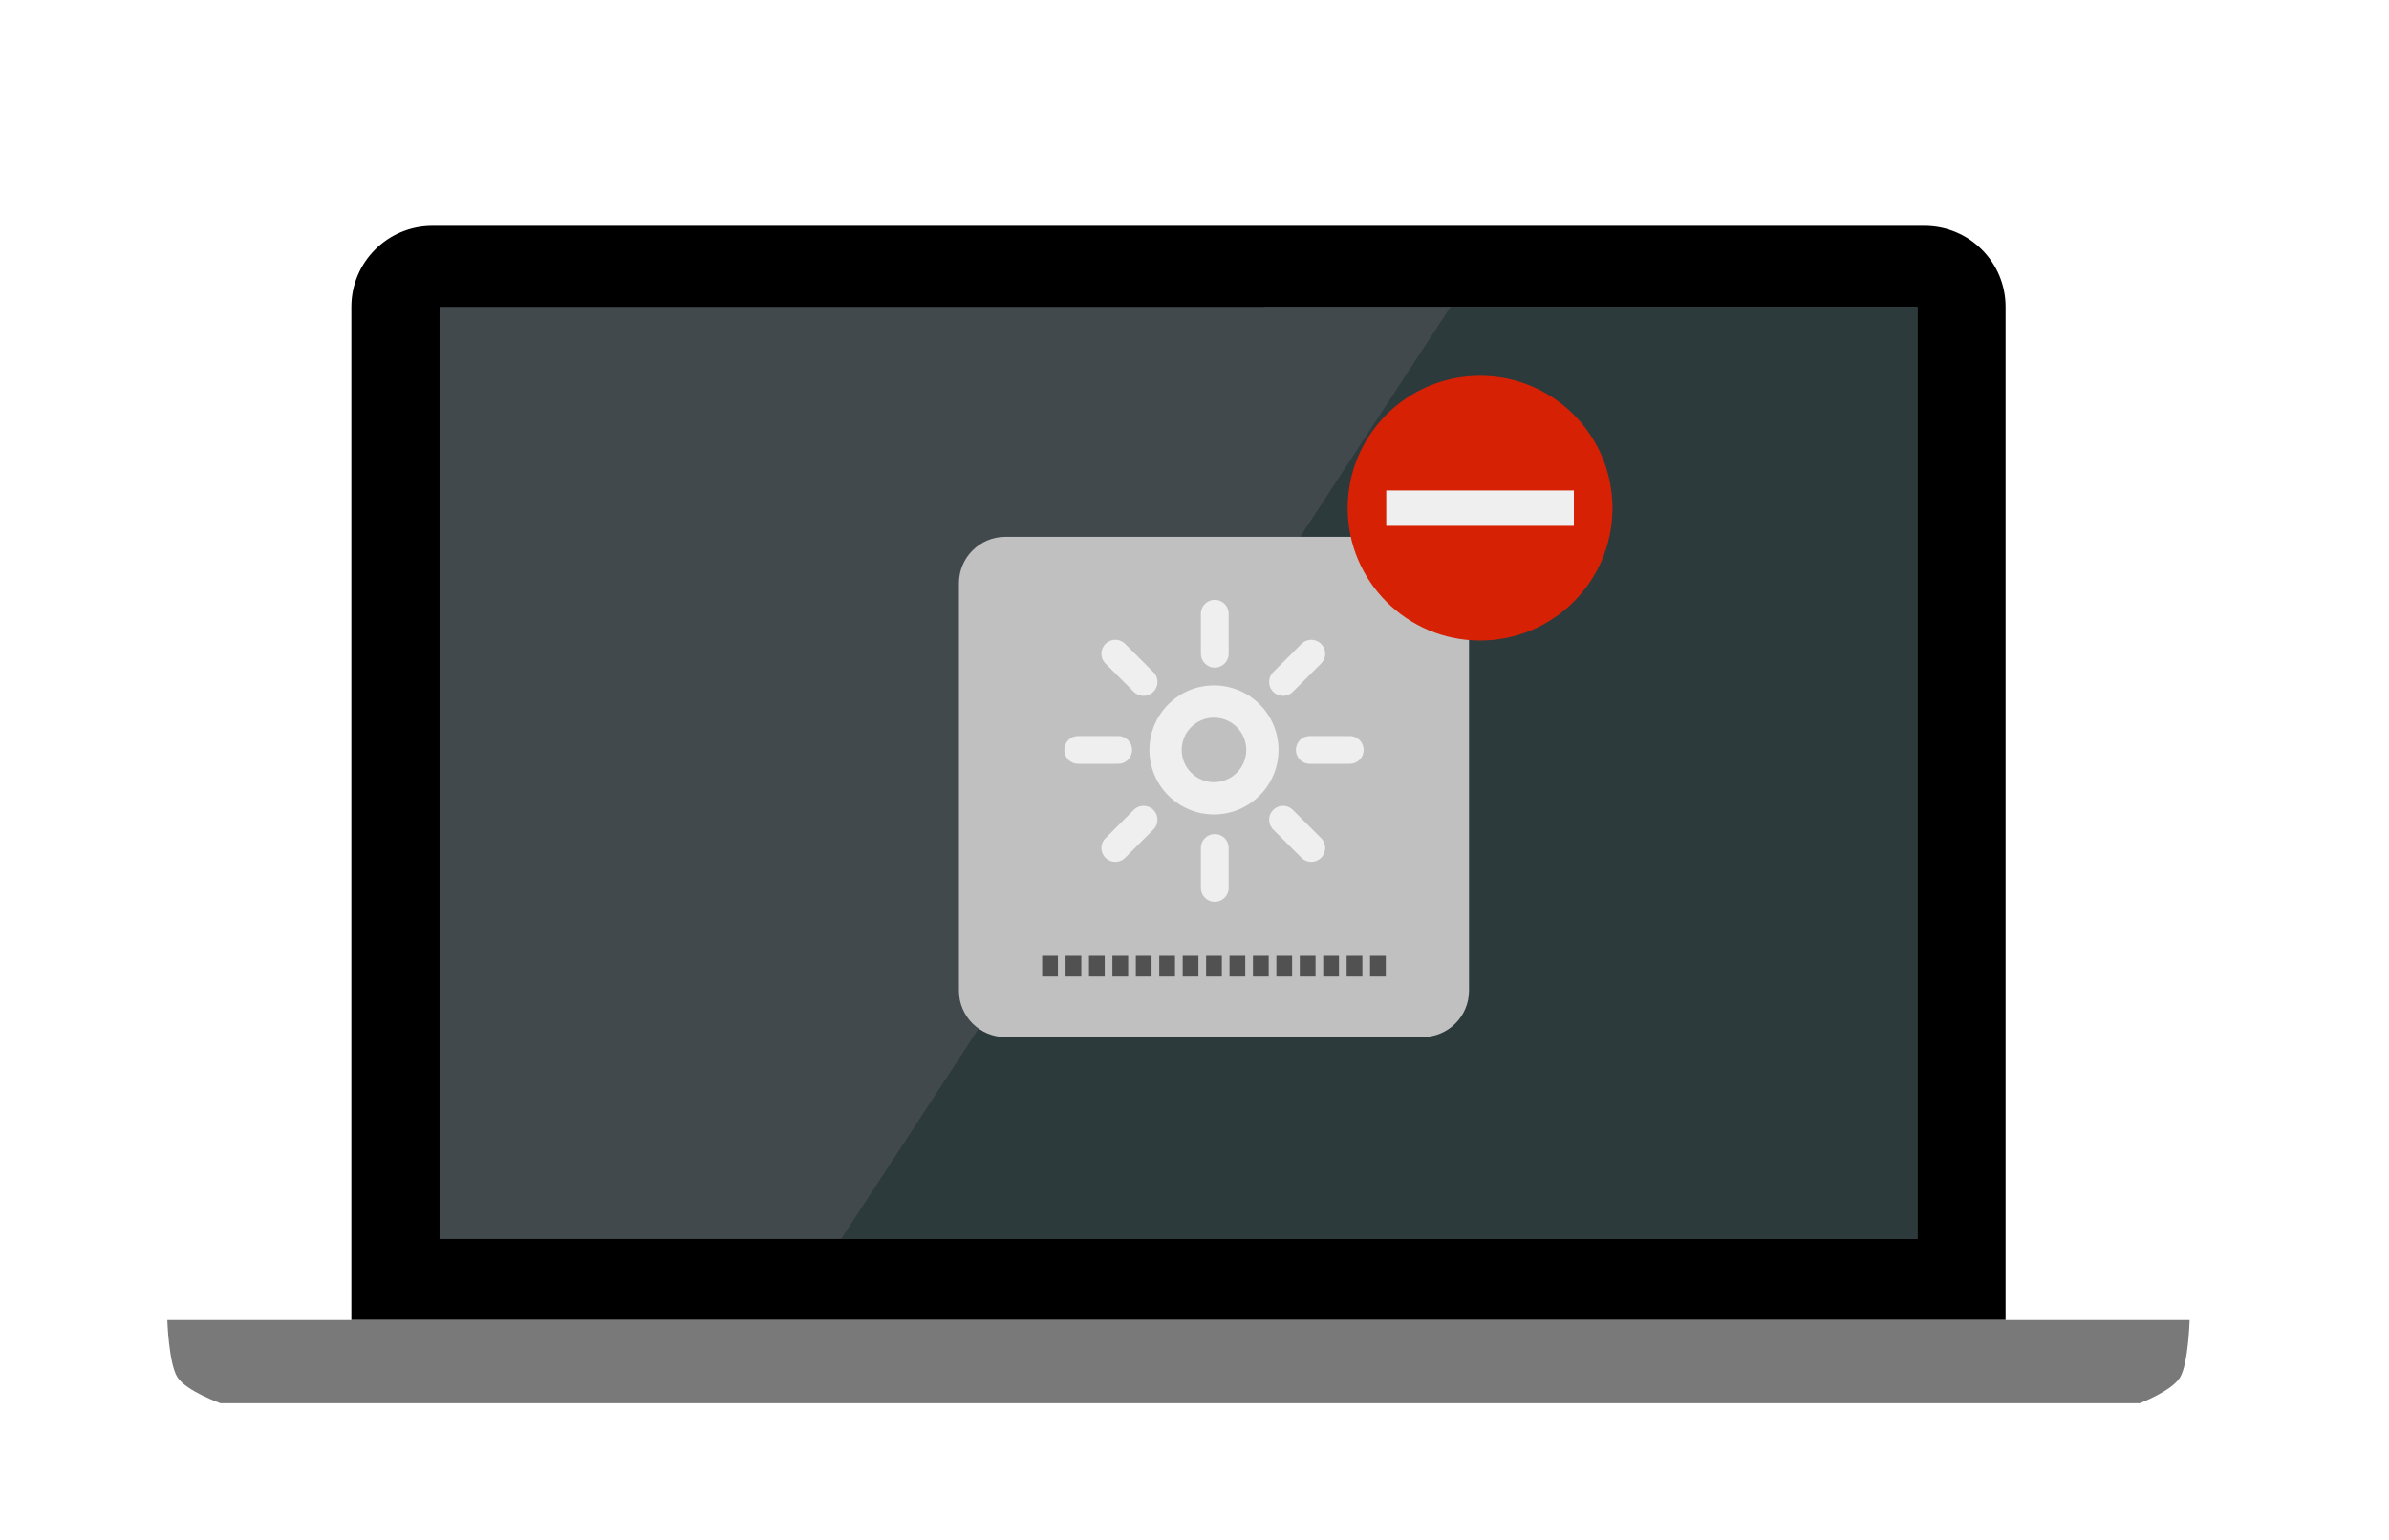 <?xml version="1.0" encoding="UTF-8" standalone="no"?><!DOCTYPE svg PUBLIC "-//W3C//DTD SVG 1.1//EN" "http://www.w3.org/Graphics/SVG/1.1/DTD/svg11.dtd"><svg width="100%" height="100%" viewBox="0 0 473 305" version="1.1" xmlns="http://www.w3.org/2000/svg" xmlns:xlink="http://www.w3.org/1999/xlink" xml:space="preserve" xmlns:serif="http://www.serif.com/" style="fill-rule:evenodd;clip-rule:evenodd;stroke-linecap:round;stroke-linejoin:round;stroke-miterlimit:1.5;"><rect id="Plan-de-travail1" serif:id="Plan de travail1" x="0" y="0" width="472.452" height="304.695" style="fill:none;"/><g id="Mac"><path d="M69.567,60.769c0,-8.854 7.188,-16.042 16.042,-16.042l295.434,0c8.855,0 16.043,7.188 16.043,16.042l0,200.66l-327.519,0l0,-200.66Z"/><rect x="87.027" y="60.778" width="292.598" height="184.601" style="fill:#41494d;"/><rect x="250.258" y="60.778" width="129.367" height="184.601" style="fill:#41494d;"/><path d="M379.625,245.379l-213.1,0l120.652,-184.601l92.448,0l0,184.601Z" style="fill:#1b2d2d;fill-opacity:0.525;"/><path d="M423.646,277.908l-380.002,0c0,0 -6.772,-2.417 -8.505,-5.131c-1.751,-2.744 -2.011,-11.33 -2.012,-11.348l400.398,0c0,0 -0.243,8.601 -1.89,11.348c-1.625,2.711 -7.971,5.124 -7.989,5.131Z" style="fill:#797979;"/></g><g><path id="fond-icone" serif:id="fond icone" d="M290.851,115.499c0,-5.066 -4.114,-9.18 -9.18,-9.18l-82.629,0c-5.067,0 -9.18,4.114 -9.18,9.18l0,80.705c0,5.067 4.113,9.18 9.18,9.18l82.629,0c5.066,0 9.18,-4.113 9.18,-9.18l0,-80.705Z" style="fill:#c0c0c0;"/><g id="barre-progession" serif:id="barre progession"><rect x="206.337" y="189.292" width="3.116" height="4.105" style="fill:#515151;"/><rect x="220.249" y="189.292" width="3.116" height="4.105" style="fill:#515151;"/><rect x="215.611" y="189.292" width="3.116" height="4.105" style="fill:#515151;"/><rect x="224.886" y="189.292" width="3.116" height="4.105" style="fill:#515151;"/><rect x="229.523" y="189.292" width="3.116" height="4.105" style="fill:#515151;"/><rect x="234.161" y="189.292" width="3.116" height="4.105" style="fill:#515151;"/><rect x="238.798" y="189.292" width="3.116" height="4.105" style="fill:#515151;"/><rect x="243.435" y="189.292" width="3.116" height="4.105" style="fill:#515151;"/><rect x="248.073" y="189.292" width="3.116" height="4.105" style="fill:#515151;"/><rect x="252.71" y="189.292" width="3.116" height="4.105" style="fill:#515151;"/><rect x="257.347" y="189.292" width="3.116" height="4.105" style="fill:#515151;"/><rect x="261.985" y="189.292" width="3.116" height="4.105" style="fill:#515151;"/><rect x="266.622" y="189.292" width="3.116" height="4.105" style="fill:#515151;"/><rect x="271.259" y="189.292" width="3.116" height="4.105" style="fill:#515151;"/><rect x="210.974" y="189.292" width="3.116" height="4.105" style="fill:#515151;"/></g><g id="soleil"><path d="M240.356,135.74c7.053,0 12.779,5.726 12.779,12.779c0,7.053 -5.726,12.78 -12.779,12.78c-7.053,0 -12.779,-5.727 -12.779,-12.78c0,-7.053 5.726,-12.779 12.779,-12.779Zm0,6.39c3.527,0 6.39,2.863 6.39,6.389c0,3.527 -2.863,6.39 -6.39,6.39c-3.526,0 -6.389,-2.863 -6.389,-6.39c0,-3.526 2.863,-6.389 6.389,-6.389Z" style="fill:#efefef;"/><path d="M259.325,148.519l7.913,0" style="fill:#efefef;stroke:#efefef;stroke-width:5.5px;"/><path d="M213.475,148.519l7.912,0" style="fill:#efefef;stroke:#efefef;stroke-width:5.5px;"/><path d="M240.514,175.851l0,-7.913" style="fill:#efefef;stroke:#efefef;stroke-width:5.5px;"/><path d="M240.514,129.464l0,-7.913" style="fill:#efefef;stroke:#efefef;stroke-width:5.5px;"/><path d="M254.027,135.059l5.595,-5.595" style="fill:#efefef;stroke:#efefef;stroke-width:5.5px;"/><path d="M254.027,162.343l5.595,5.595" style="fill:#efefef;stroke:#efefef;stroke-width:5.5px;"/><path d="M220.823,167.938l5.595,-5.595" style="fill:#efefef;stroke:#efefef;stroke-width:5.5px;"/><path d="M220.823,129.464l5.595,5.595" style="fill:#efefef;stroke:#efefef;stroke-width:5.5px;"/></g><g id="sens-interdit" serif:id="sens interdit"><circle cx="293.04" cy="100.64" r="26.214" style="fill:#d72104;"/><rect x="274.466" y="97.137" width="37.148" height="7.006" style="fill:#efefef;"/></g></g></svg>